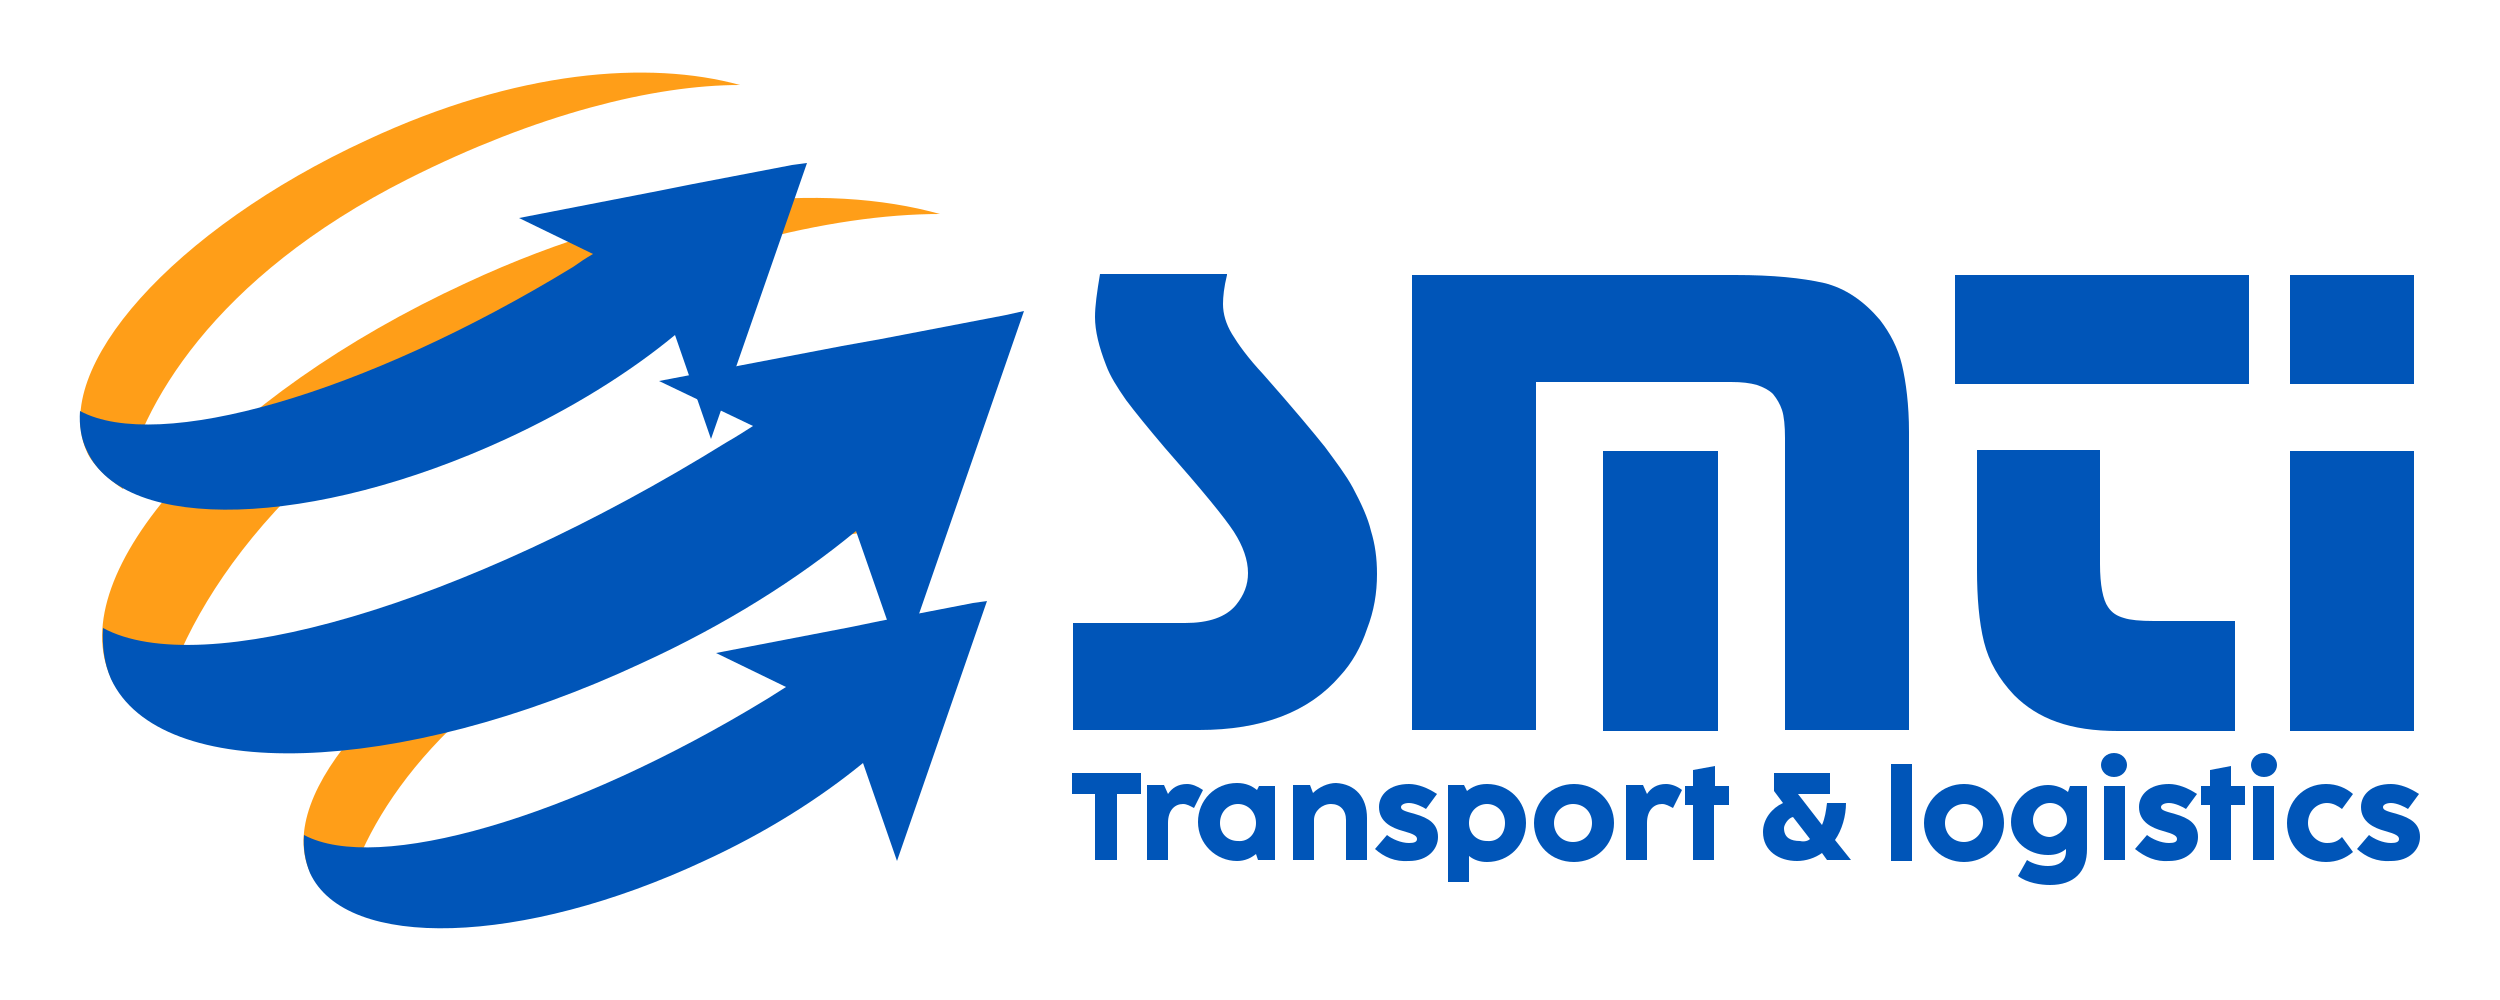 <?xml version="1.0" encoding="UTF-8"?>
<svg xmlns="http://www.w3.org/2000/svg" xmlns:xlink="http://www.w3.org/1999/xlink" version="1.1" id="Calque_1" x="0px" y="0px" viewBox="0 0 250 100" style="enable-background:new 0 0 250 100;" xml:space="preserve">
<style type="text/css">
	.st0{fill:#FF9E18;}
	.st1{fill:#0055B8;}
</style>
<g>
	<path class="st0" d="M51.9,33.2C68.2,25,83.1,21.4,94,21.4c-11.5-3.2-28.3-2-47.4,6.9C22.1,39.6,6.2,57.3,11.1,67.8   c0.8,1.8,3.1,3.6,4.5,4.7C17.8,62.2,27,45.9,51.9,33.2"></path>
	<path class="st0" d="M61.2,61.6c12.1-6.1,23.1-8.8,31.2-8.8c-8.5-2.4-20.9-1.5-35.1,5.1C39.2,66.3,27.4,79.4,31,87.2   c0.6,1.3,2.3,2.7,3.3,3.5C36,83,42.8,70.9,61.2,61.6"></path>
	<path class="st0" d="M40.8,17.9C53.7,11.4,65.4,8.5,74,8.5C64.9,6,51.7,7,36.7,14c-19.3,8.9-31.8,22.9-28,31.2   c0.6,1.4,2.4,2.9,3.6,3.7C14,40.7,21.2,27.8,40.8,17.9"></path>
	<path class="st1" d="M79.2,16.5l-9.9,1.9l-3,0.6l-14.4,2.8l7.4,3.6c-0.7,0.4-1.3,0.8-2,1.3C36.3,39.5,15.8,45.3,8,41.1   c-0.1,1.4,0.1,2.8,0.7,4c3.8,8.3,22.6,7.7,41.9-1.2c6.5-3,12.3-6.6,16.9-10.4l3.6,10.4l4.8-13.8l4.8-13.8L79.2,16.5z"></path>
	<path class="st1" d="M97.3,60.3L88,62.1l-2.9,0.6l-13.5,2.6l7,3.4c-0.6,0.4-1.3,0.8-1.9,1.2C57,81.9,37.7,87.4,30.4,83.5   c-0.1,1.3,0.1,2.6,0.6,3.8c3.6,7.8,21.2,7.3,39.4-1.2c6.1-2.8,11.5-6.2,15.9-9.8l3.4,9.8l4.5-13l4.5-13L97.3,60.3z"></path>
	<path class="st1" d="M100.6,31.5l-12.5,2.4l-3.9,0.7l-18.3,3.5l9.4,4.5c-0.8,0.5-1.7,1.1-2.6,1.6C46.1,60.7,20.1,68.1,10.3,62.8   c-0.1,1.8,0.1,3.5,0.8,5.1c4.9,10.5,28.7,9.8,53.1-1.6c8.3-3.8,15.6-8.4,21.4-13.2l4.6,13.2l6.1-17.6l6.1-17.6L100.6,31.5z"></path>
	<path class="st1" d="M122.7,27.5c-0.3,1.2-0.4,2.2-0.4,2.9c0,1,0.3,2,0.9,3c0.6,1,1.6,2.4,3.1,4c3,3.4,5,5.8,6.2,7.3   c1.1,1.5,2.1,2.8,2.8,4.1c0.8,1.5,1.5,3,1.8,4.3c0.4,1.3,0.6,2.7,0.6,4.3c0,1.9-0.3,3.7-1,5.5c-0.6,1.8-1.5,3.4-2.7,4.7   c-3.1,3.6-7.8,5.4-14.1,5.4h-12.6V62.3h11.2c2.4,0,4.1-0.6,5.1-1.8c0.8-1,1.2-2,1.2-3.2c0-1.3-0.5-2.7-1.4-4.1   c-0.9-1.4-3.2-4.2-6.9-8.4c-1.7-2-3-3.6-3.9-4.8c-0.9-1.3-1.6-2.4-2-3.5c-0.7-1.8-1.1-3.4-1.1-4.8c0-1.1,0.2-2.5,0.5-4.3H122.7z"></path>
	<path class="st1" d="M141.2,27.5h32.3c3.8,0,6.7,0.3,8.9,0.8c2.1,0.5,4,1.8,5.6,3.7c1,1.3,1.8,2.8,2.2,4.5c0.4,1.7,0.7,4,0.7,6.7   v29.8h-12.4V43.8c0-1.2-0.1-2.2-0.3-2.8c-0.2-0.6-0.5-1.1-0.9-1.6c-0.4-0.4-1-0.7-1.6-0.9c-0.7-0.2-1.5-0.3-2.6-0.3h-19.5v34.8   h-12.4V27.5z M171.8,73.1h-11.5v-28h11.5V73.1z"></path>
	<path class="st1" d="M224.9,38.4h-29.4V27.5h29.4V38.4z M210,45.1v11.3c0,2.1,0.3,3.6,0.8,4.3c0.4,0.6,0.9,0.9,1.6,1.1   c0.6,0.2,1.6,0.3,3,0.3h8.1v11h-11.7c-2.4,0-4.4-0.3-6.1-0.9c-1.7-0.6-3.1-1.5-4.3-2.7c-1.5-1.6-2.5-3.3-3-5.3   c-0.5-2-0.7-4.5-0.7-7.2v-12H210z"></path>
	<path class="st1" d="M241.4,38.4H229V27.5h12.4V38.4z M241.4,73.1H229v-28h12.4V73.1z"></path>
	<polygon class="st1" points="109.5,86 109.5,79.4 107.2,79.4 107.2,77.3 114.1,77.3 114.1,79.4 111.7,79.4 111.7,86  "></polygon>
	<path class="st1" d="M120.3,79l-0.9,1.8c-0.4-0.2-0.7-0.4-1.1-0.4c-0.8,0-1.5,0.6-1.5,1.9V86h-2.1v-7.5h1.7l0.4,0.9   c0.4-0.6,1-1,1.9-1C119.2,78.4,119.7,78.6,120.3,79"></path>
	<path class="st1" d="M125.9,78.6h1.6V86h-1.7l-0.2-0.6c-0.5,0.4-1.1,0.7-1.9,0.7c-2.1,0-3.9-1.7-3.9-3.9c0-2.2,1.7-3.9,3.9-3.9   c0.9,0,1.5,0.3,2,0.7L125.9,78.6z M125.6,82.3c0-1.1-0.8-1.9-1.8-1.9c-1,0-1.8,0.8-1.8,1.9c0,1.1,0.8,1.8,1.8,1.8   C124.8,84.2,125.6,83.4,125.6,82.3"></path>
	<path class="st1" d="M136.7,81.8V86h-2.1v-4c0-1-0.6-1.6-1.5-1.6c-0.9,0-1.7,0.7-1.7,1.6V86h-2.1v-7.5h1.7l0.3,0.8   c0.6-0.6,1.5-1,2.3-1C135.5,78.4,136.7,79.7,136.7,81.8"></path>
	<path class="st1" d="M137.5,84.9l1.2-1.4c0.5,0.4,1.4,0.8,2.2,0.8c0.5,0,0.8-0.1,0.8-0.4c0-0.3-0.3-0.5-1.4-0.8   c-1.1-0.3-2.4-0.9-2.4-2.4c0-1.2,1-2.3,3-2.3c0.9,0,1.9,0.4,2.8,1l-1.1,1.5c-0.3-0.2-1.1-0.6-1.7-0.6c-0.5,0-0.8,0.2-0.8,0.4   c0,0.3,0.3,0.4,1.4,0.7c1.4,0.4,2.3,1,2.3,2.3c0,1.2-1,2.4-2.9,2.4C139.5,86.2,138.4,85.7,137.5,84.9"></path>
	<path class="st1" d="M152.6,82.3c0,2.2-1.7,3.9-3.9,3.9c-0.7,0-1.3-0.2-1.8-0.6v2.6h-2.1v-9.7h1.6l0.3,0.6c0.5-0.4,1.1-0.7,2-0.7   C150.9,78.4,152.6,80.1,152.6,82.3 M150.5,82.3c0-1.1-0.8-1.9-1.8-1.9c-1,0-1.8,0.8-1.8,1.9c0,1.1,0.8,1.8,1.8,1.8   C149.8,84.2,150.5,83.4,150.5,82.3"></path>
	<path class="st1" d="M153.4,82.3c0-2.2,1.8-3.9,4-3.9c2.2,0,4,1.7,4,3.9c0,2.2-1.8,3.9-4,3.9C155.1,86.2,153.4,84.5,153.4,82.3    M159.2,82.3c0-1.1-0.8-1.9-1.9-1.9c-1,0-1.9,0.8-1.9,1.9c0,1.1,0.8,1.9,1.9,1.9C158.4,84.2,159.2,83.4,159.2,82.3"></path>
	<path class="st1" d="M168.2,79l-0.9,1.8c-0.4-0.2-0.7-0.4-1.1-0.4c-0.8,0-1.5,0.6-1.5,1.9V86h-2.1v-7.5h1.7l0.4,0.9   c0.4-0.6,1-1,1.9-1C167.1,78.4,167.7,78.6,168.2,79"></path>
	<polygon class="st1" points="169.3,86 169.3,80.5 168.5,80.5 168.5,78.6 169.3,78.6 169.3,77 171.5,76.6 171.5,78.6 172.9,78.6    172.9,80.5 171.4,80.5 171.4,86  "></polygon>
	<path class="st1" d="M185.1,86h-2.4l-0.5-0.7c-0.7,0.5-1.6,0.8-2.5,0.8c-1.8,0-3.4-1-3.4-2.9c0-1.3,0.9-2.4,2-2.9l-0.9-1.2v-1.8   h5.6v2.1h-3.2l2.4,3.1c0.3-0.7,0.4-1.4,0.5-2.2h1.9c0,1.3-0.4,2.7-1.1,3.7L185.1,86z M181,83.9l-1.7-2.2c-0.5,0.1-0.9,0.8-0.9,1.1   c0,1,0.7,1.3,1.6,1.3C180.4,84.2,180.8,84.1,181,83.9"></path>
	<rect x="189.1" y="76.4" class="st1" width="2.1" height="9.7"></rect>
	<path class="st1" d="M192.4,82.3c0-2.2,1.8-3.9,4-3.9c2.2,0,4,1.7,4,3.9c0,2.2-1.8,3.9-4,3.9C194.2,86.2,192.4,84.5,192.4,82.3    M198.3,82.3c0-1.1-0.8-1.9-1.9-1.9c-1,0-1.9,0.8-1.9,1.9c0,1.1,0.8,1.9,1.9,1.9C197.4,84.2,198.3,83.4,198.3,82.3"></path>
	<path class="st1" d="M207,78.6h1.7v6.3c0,2.3-1.3,3.6-3.7,3.6c-0.9,0-2.3-0.2-3.2-0.9l0.9-1.6c0.6,0.4,1.4,0.6,2.1,0.6   c1,0,1.8-0.4,1.8-1.5v-0.2c-0.5,0.4-1,0.6-1.8,0.6c-2,0-3.7-1.4-3.7-3.3c0-2,1.7-3.7,3.7-3.7c0.8,0,1.5,0.3,2,0.7L207,78.6z    M206.7,82c0-0.9-0.7-1.7-1.7-1.7c-1,0-1.7,0.8-1.7,1.7c0,0.9,0.7,1.7,1.7,1.7C205.9,83.6,206.7,82.8,206.7,82"></path>
	<path class="st1" d="M210.1,76.5c0-0.6,0.5-1.2,1.3-1.2c0.8,0,1.3,0.6,1.3,1.2c0,0.6-0.5,1.2-1.3,1.2   C210.6,77.7,210.1,77.1,210.1,76.5 M210.4,78.6h2.1V86h-2.1V78.6z"></path>
	<path class="st1" d="M213.5,84.9l1.2-1.4c0.5,0.4,1.4,0.8,2.2,0.8c0.5,0,0.8-0.1,0.8-0.4c0-0.3-0.3-0.5-1.4-0.8   c-1.1-0.3-2.4-0.9-2.4-2.4c0-1.2,1-2.3,3-2.3c0.9,0,1.9,0.4,2.8,1l-1.1,1.5c-0.3-0.2-1.1-0.6-1.7-0.6c-0.5,0-0.8,0.2-0.8,0.4   c0,0.3,0.3,0.4,1.4,0.7c1.4,0.4,2.3,1,2.3,2.3c0,1.2-1,2.4-2.9,2.4C215.6,86.2,214.5,85.7,213.5,84.9"></path>
	<polygon class="st1" points="221,86 221,80.5 220.1,80.5 220.1,78.6 221,78.6 221,77 223.1,76.6 223.1,78.6 224.5,78.6 224.5,80.5    223.1,80.5 223.1,86  "></polygon>
	<path class="st1" d="M225.1,76.5c0-0.6,0.5-1.2,1.3-1.2c0.8,0,1.3,0.6,1.3,1.2c0,0.6-0.5,1.2-1.3,1.2   C225.6,77.7,225.1,77.1,225.1,76.5 M225.3,78.6h2.1V86h-2.1V78.6z"></path>
	<path class="st1" d="M228.7,82.3c0-2.1,1.6-3.9,3.9-3.9c1.1,0,2,0.4,2.7,1l-1.1,1.5c-0.4-0.3-0.9-0.6-1.5-0.6c-1,0-1.9,0.8-1.9,2   c0,1.1,0.9,2,1.9,2c0.7,0,1.1-0.2,1.5-0.6l1.1,1.5c-0.7,0.6-1.6,1-2.7,1C230.3,86.2,228.7,84.5,228.7,82.3"></path>
	<path class="st1" d="M235.7,84.9l1.2-1.4c0.5,0.4,1.4,0.8,2.2,0.8c0.5,0,0.8-0.1,0.8-0.4c0-0.3-0.3-0.5-1.4-0.8   c-1.1-0.3-2.4-0.9-2.4-2.4c0-1.2,1-2.3,3-2.3c0.9,0,1.9,0.4,2.8,1l-1.1,1.5c-0.3-0.2-1.1-0.6-1.7-0.6c-0.5,0-0.8,0.2-0.8,0.4   c0,0.3,0.3,0.4,1.4,0.7c1.4,0.4,2.3,1,2.3,2.3c0,1.2-1,2.4-2.9,2.4C237.7,86.2,236.6,85.7,235.7,84.9"></path>
</g>
</svg>
